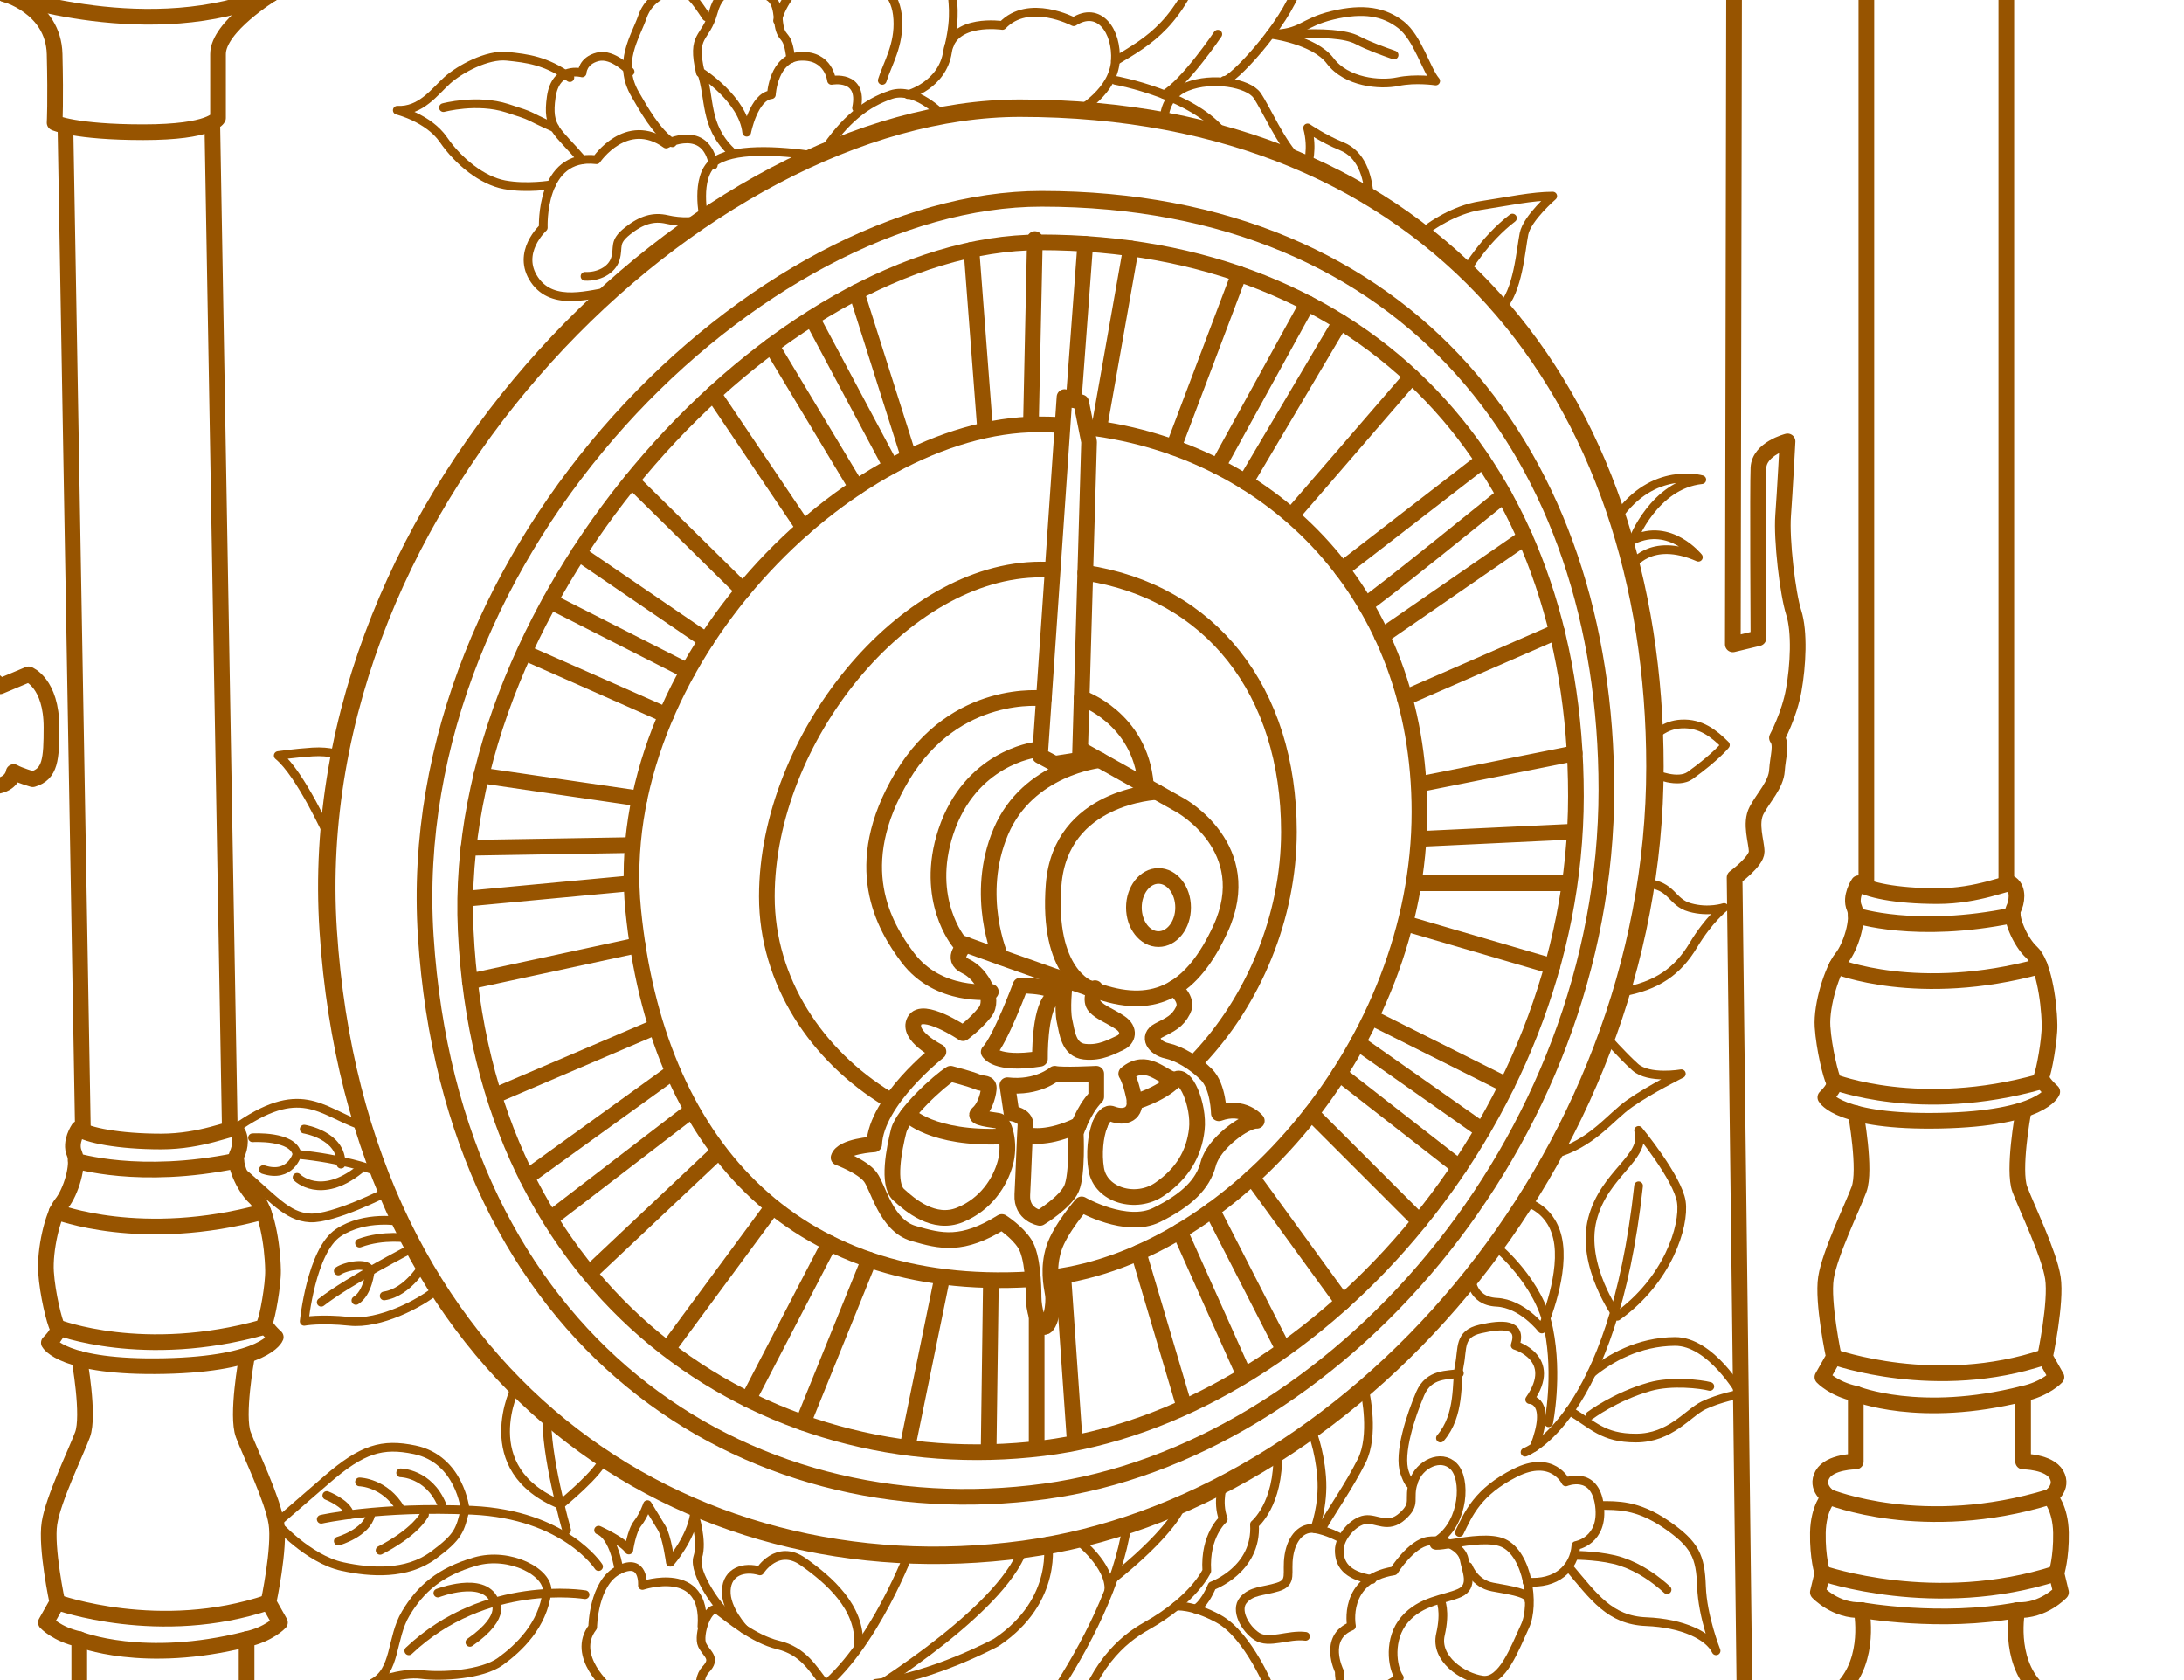 <?xml version="1.0" encoding="UTF-8"?>
<svg xmlns="http://www.w3.org/2000/svg" width="627" height="482.307" viewBox="0 0 627 482.307">
  <defs>
    <style>
      .cls-1 {
        stroke-width: 5px;
      }

      .cls-1, .cls-2, .cls-3 {
        fill: none;
        stroke: #975400;
        stroke-linecap: round;
        stroke-linejoin: round;
      }

      .cls-2 {
        stroke-width: 4.5px;
      }

      .cls-3 {
        stroke-width: 2.5px;
      }
    </style>
  </defs>
  <g id="_花柄" data-name="花柄">
    <path class="cls-3" d="M148.13,398.012s-12.222,23.742,12.765,33.923c0,0,11.615-9.471,12.396-13.287"/>
    <path class="cls-3" d="M162.668,439.278s-6.288-22.266-5.587-32.927"/>
    <path class="cls-3" d="M174.964,484.839s-11.159-9.387-4.805-17.707c0,0,.133-12.799,7.519-16.464s6.762,4.48,6.762,4.48c0,0,18.465-6.242,17.079,11.743"/>
    <path class="cls-3" d="M171.846,449.72s-9.602-14.934-36.267-16.156c-26.665-1.222-43.362,2.579-43.362,2.579"/>
    <path class="cls-3" d="M133.542,433.322s-1.511-14.418-14.521-17.126c-9.302-1.936-15.05-.242-25.203,8.563s-14.474,12.523-14.474,12.523c0,0,9.031,10.278,18.981,12.438,8.118,1.762,18.421,2.411,26.063-3.225,7.42-5.472,7.643-7.216,9.154-13.173Z"/>
    <path class="cls-3" d="M115.022,422.815s8.057.108,11.81,9.12"/>
    <path class="cls-3" d="M103.212,425.419s7.33.133,11.81,7.804"/>
    <path class="cls-3" d="M93.818,429.321s5.837,2.243,6.597,5.483"/>
    <path class="cls-3" d="M97.117,442.414s8.078-2.297,9.326-7.61"/>
    <path class="cls-3" d="M109.117,445.068s9.335-4.487,12.755-10.264"/>
    <path class="cls-3" d="M114.963,350.67s-10.095-1.921-17.846,3.225c-7.751,5.146-9.787,25.432-9.787,25.432,0,0,4.588-.89,13.086,0,8.498.89,20.079-4.925,25.284-9.348"/>
    <path class="cls-3" d="M118.734,358.107s-18.373,9.377-26.518,15.743"/>
    <path class="cls-3" d="M117.362,355.495s-7.227-1.204-14.15,1.374"/>
    <path class="cls-3" d="M121.872,362.678s-4.637,8.361-11.585,9.354"/>
    <path class="cls-3" d="M177.679,450.668s-1.307-9.66-5.834-11.389c0,0,7.153,3.206,8.685,5.695,0,0,.745-5.391,2.536-7.678,1.791-2.288,2.808-5.36,2.808-5.36,0,0,2.542,4.176,4.067,6.674s2.513,9.87,2.513,9.87c0,0,5.875-6.76,6.892-13.675,0,0,2.462,7.673.977,12.199-1.485,4.526,6.346,15.305,8.887,16.887"/>
    <path class="cls-3" d="M213.636,467.697s-5.382-5.633-5.14-11.112,5.113-6.971,9.678-5.616c0,0,4.95-7.888,12.367-2.658s16.549,13.09,15.94,23.922"/>
    <path class="cls-3" d="M260.68,446.521s-12.192,31.821-29.26,41.03"/>
    <path class="cls-3" d="M246.511,487.55s37.955-22.622,46.476-41.03"/>
    <path class="cls-3" d="M300.782,442.414s3.392,16.964-14.731,29.065c0,0-18.024,9.782-34.643,11.767"/>
    <path class="cls-3" d="M285.769,508.885s32.579-36.651,37.788-71.02"/>
    <path class="cls-3" d="M338.695,433.223s-2.964,7.225-20.347,20.925"/>
    <path class="cls-3" d="M309.733,442.414s8.953,7.017,8.615,13.943"/>
    <path class="cls-3" d="M103.212,322.914c-11.228-4.003-17.018-12.276-35.857,1.229"/>
    <path class="cls-3" d="M68.284,335.414c10.209,8.604,13.957,13.837,20.702,14.218s22.138-7.489,22.138-7.489"/>
    <path class="cls-3" d="M106.842,335.751s-8.4-3.126-21.559-4.362c0,0-1.881,6.908-9.673,4.362"/>
    <path class="cls-3" d="M72.498,326.626s11.705-.746,12.785,4.763"/>
    <path class="cls-3" d="M87.33,324.143s10.842,1.734,10.559,10.055"/>
    <path class="cls-3" d="M85.283,337.983s6.672,6.739,17.929-2.232"/>
    <path class="cls-3" d="M97.117,364.868c2.095-1.412,8.665-2.755,9.156,0,0,0-.623,6.364-4.103,8.466"/>
    <path class="cls-3" d="M472.556,253.56c7.682.612,7.191,5.462,12.593,6.965,5.402,1.504,9.821,0,9.821,0,0,0-4.419,3.456-8.839,10.828-4.419,7.372-10.338,11.731-20.637,13.48"/>
    <path class="cls-3" d="M445.915,331.389c11.244-3.068,16.154-10.557,22.047-14.67,5.893-4.112,14.731-8.469,14.731-8.469,0,0-9.33,1.638-13.258-1.913-3.928-3.551-8.26-8.522-8.26-8.522"/>
    <path class="cls-3" d="M437.825,345.045s8.287,1.707,9.637,12.133c1.35,10.426-4.818,24.347-4.818,24.347,0,0-5.617-7.321-12.983-7.675-7.366-.354-7.337-7.139-7.337-7.139"/>
    <path class="cls-3" d="M429.797,358.107s12.079,9.841,14.81,23.418c2.731,13.577,0,26.905,0,26.905"/>
    <path class="cls-3" d="M437.825,416.9s25.227-8.908,32.592-76.488"/>
    <path class="cls-3" d="M464.304,377.877s-10.583-14.585-7.145-27.897c3.437-13.312,15.713-17.672,13.258-25.466,0,0,11.294,13.685,12.276,20.531s-3.878,22.481-18.389,32.832Z"/>
    <path class="cls-3" d="M475.114,211.212s2.624-3.117,7.579-3.373c5.56-.286,9.331,2.706,12.651,6.037,0,0-2.719,3.405-10.115,8.728-3.516,2.53-10.115-.421-10.115-.421"/>
    <path class="cls-3" d="M468.337,162.577s5.302-8.727,19.248-2.61c0,0-8.157-10.182-18.759-4.969,0,0,6.036-15.829,19.738-17.297,0,0-14.021-4.05-24.26,10.82"/>
    <path class="cls-3" d="M410.39,65.303s6.84-5.103,14.73-6.304,14.799-2.702,20.65-2.702c0,0-7.332,6.304-8.245,10.807s-1.717,16.726-6.568,21.271"/>
    <path class="cls-3" d="M420.889,77.752s5.229-8.999,13.32-15.151"/>
    <path class="cls-3" d="M375.392,47.304s1.624-4.459,0-10.585c0,0,4.441,3.098,9.827,5.293s7.52,8.108,7.886,14.644"/>
    <path class="cls-3" d="M320.208,23.071s22.622,4.054,31.285,15.639"/>
    <path class="cls-3" d="M334.265,34.714s-.635-6.986,6.538-9.852,17.562-1.075,20.069,2.508,6.986,14.044,11.732,18.485"/>
    <path class="cls-3" d="M349.62,9.817s-9.393,13.936-15.369,17.356"/>
    <path class="cls-3" d="M351.493,23.071c1.743.728,17.449-15.749,21.111-27.096"/>
    <path class="cls-3" d="M309.909,31.648s9.756-5.421,10.299-14.164-4.762-15.883-11.961-11.238c0,0-12.93-6.818-20.453,1.062,0,0-14.329-2.149-15.762,7.523s-11.352,12.341-11.352,12.341"/>
    <path class="cls-3" d="M270.675,33.146s-7.836-8.32-14.881-5.974-13.272,7.164-19.473,16.576"/>
    <path class="cls-3" d="M175.888,83.571c-6.307.756-17.054,4.618-22.427-3.224s2.508-15.006,2.508-15.006c0,0-.977-21.42,15.273-19.487,0,0,8.565-12.657,20.005-4.514,0,0,11.399-5.951,13.531,6.064"/>
    <path class="cls-3" d="M167.123,45.855c-7.214-8.455-10.16-8.96-8.866-18.021s8.866-6.912,8.866-6.912c0,0,.048-3.491,4.477-4.611s9.29,4.253,9.29,4.253"/>
    <path class="cls-3" d="M209.76,43.358c-7.581-7.392-5.832-15.272-8.318-22.437,0,0,11.86,7.559,12.926,17.034,0,0,2.002-10.263,7.086-10.783,0,0,.537-10.766,8.542-11.016,8.005-.25,8.722,6.914,8.722,6.914,0,0,9.226-1.769,7.18,7.935"/>
    <path class="cls-3" d="M227.003,16.853c-.823-7.395-2.323-5.245-3.185-8.828s.187-9.579-6.069-9.805-10.731-2.812-12.971,5.287-6.368,6-3.694,17.414"/>
    <path class="cls-3" d="M202.77,4.814c-3.098-4.669-5.247-7.695-8.113-7.615s-8.251,1.895-10.215,7.615-7.338,13.242-2.074,22.301c2.237,3.85,6.186,11.002,10.67,13.868"/>
    <path class="cls-3" d="M163.6,22.279c-6.915-4.939-12.289-5.526-18.02-6.128s-13.612,3.697-17.195,6.921-7.523,8.915-14.329,8.577c0,0,8.956,2.206,13.254,8.457s11.105,11.743,17.553,12.937,13.389,0,13.389,0"/>
    <path class="cls-3" d="M127.31,30.891s9.672-2.593,18.269.167,4.127,1.399,13.706,5.662"/>
    <path class="cls-3" d="M167.953,79.322c3.652.203,7.711-1.623,8.725-5.073s-.624-4.667,3.442-7.914c4.066-3.247,7.515-4.222,11.371-3.328s8.668.873,10.577-.406c0,0-2.573-11.641,2.709-15.914s18.527-3.56,29.278-1.946"/>
    <path class="cls-3" d="M167.968,457.794s-28.585-4.762-50.606,16.108"/>
    <path class="cls-3" d="M157.026,456.946c.676-5.462-10.62-11.577-20.683-8.635-10.062,2.942-15.596,7.742-19.873,14.901-4.276,7.159-2.655,16.557-9.629,20.034,0,0,8.226-3.316,14.084-2.561s17.495.078,22.745-3.734,12.152-10.288,13.355-20.005Z"/>
    <path class="cls-3" d="M125.699,457.327s12.951-5.031,16.152,2.051c0,0,4.318,4.265-6.954,12.102"/>
    <path class="cls-3" d="M351.177,426.115s-1.874,4.744,0,10.019c0,0-5.378,4.62-4.719,14.836,0,0-3.636,8.157-17.356,15.843-6.949,3.893-15.88,11.529-20.622,29.945"/>
    <path class="cls-3" d="M343.172,461.9s2.316-.831,4.802-6.636c0,0,13.001-4.638,12.17-17.653,0,0,7.077-5.754,6.662-20.559"/>
    <path class="cls-3" d="M374.806,469.756c-4.944-.659-10.513,2.307-13.992,0s-6.255-7.571-3.878-10.378c2.377-2.807,5.532-2.453,9.888-3.784s2.396-3.96,3.211-9.073,3.782-8.243,7.408-7.667c3.626.576,7.045,2.48,7.045,2.48"/>
    <path class="cls-3" d="M401.729,481.623s-9.452,6.5-13.408,5.887-3.833-7.791-3.833-7.791c0,0-4.737-9.586,3.503-12.906,0,0-2.637-13.533,12.196-15.843,0,0,4.944-7.879,9.889-8.556,4.944-.677,9.66,1.925,10.269,5.239.609,3.314,2.901,7.794-1.377,9.674-4.278,1.881-10.972,2.114-15.701,7.601s-3.625,13.728-1.54,16.695Z"/>
    <path class="cls-3" d="M421.505,449.72s1.718,4.897,7.011,5.874,10.468,1.674,10.423,3.784"/>
    <path class="cls-3" d="M438.391,454.148c8.275.775,13.544-3.899,14.041-10.462,0,0,8.078-1.283,6.76-11.505-1.319-10.222-9.664-6.762-9.664-6.762,0,0-3.801-8.011-14.539-2.604-10.738,5.407-13.39,11.694-16.02,17.121"/>
    <path class="cls-3" d="M393.878,453.435c-7.535-1.15-9.391-4.633-9.391-8.367s4.07-8.336,7.413-8.8,6.537,2.771,10.709-.989c4.171-3.76,1.534-4.751,3.182-9.86,1.648-5.108,7.911-8.134,11.537-4.479,3.626,3.656,2.953,15.749-4.127,20.91-6.708,4.89,11.379-2.091,18.398,1.115,7.019,3.206,9.091,17.687,6.225,23.848-2.947,6.336-6.497,16.269-12.208,15.494s-13.669-6.164-12.086-13.051c1.584-6.887,0-9.878,0-9.878"/>
    <path class="cls-3" d="M413.531,412.834c5.775-6.697,4.442-16.077,5.438-20.946.996-4.869-.235-8.932,5.984-10.362,6.22-1.43,12.203-1.715,10.035,4.691,0,0,12.474,3.633,4.164,15.568,0,0,6.597-.041,1.286,13.693"/>
    <path class="cls-3" d="M418.969,394.238c-3.289.691-8.69-.144-11.263,5.877-2.574,6.021-6.375,17.218-4.437,22.7,1.937,5.482,2.523,2.604,2.523,2.604"/>
    <path class="cls-3" d="M391.973,400.115s2.611,11.97-1.015,19.214-8.57,14.197-11.537,19.456"/>
    <path class="cls-3" d="M376.441,410.503s2.32,5.193,2.979,13.434-1.978,14.917-1.978,14.917"/>
    <path class="cls-3" d="M94.364,240.092s-8.088-18.006-14.489-23.188c0,0,4.607-.684,9.829-1.03s8.19,1.038,8.19,1.038"/>
    <path class="cls-3" d="M364.824,485.304s-6.353-15.906-15.047-20.615c-7.698-4.17-12.176-3.593-12.176-3.593"/>
    <path class="cls-3" d="M450.237,449.72c7.398,8.756,11.889,15.395,22.37,15.818,10.48.424,17.966,4.028,20.062,8.364,0,0-3.893-9.784-4.192-18.444-.299-8.661-1.797-12.111-10.181-17.872-8.384-5.761-14.373-5.35-18.565-5.405"/>
    <path class="cls-3" d="M452.432,446.495s7.745.038,13.062,1.817c5.317,1.78,9.808,5.027,13.102,8.045"/>
    <path class="cls-3" d="M450.636,405.042c6.7,3.914,9.425,7.792,19.007,7.792,9.936,0,14.941-7.212,19.433-9.381s10.707-3.337,10.707-3.337c0,0-8.577-15.106-18.962-15.022s-18.662,4.795-23.918,9.144"/>
    <path class="cls-3" d="M456.472,406.352s7.204-5.45,17.2-8.272c6.189-1.747,14.634-.758,17.2-.067"/>
    <path class="cls-3" d="M236.65,483.247c-3.268-4.159-6.019-9.266-13.243-11.012s-14.157-7.728-17.139-9.896c-2.983-2.169-6.022,7.171-4.674,9.896,1.348,2.725,4.099,3.757,1.004,7.025s-1.548,10.663,3.44,13.931c4.988,3.268,15.134,2.924,15.134,2.924"/>
    <path class="cls-3" d="M320.208,17.484c9.701-5.851,18.912-10.617,26.107-32.629"/>
    <path class="cls-3" d="M253.289,23.071c1.505-4.857,4.909-10.076,4.455-17.565s-4.312-9.077-10.212-15.658c-5.9-6.581-9.479-4.085-12.795-1.135s-1.043,5.219-3.995,6.354-6.856,7.213-7.514,10.868"/>
    <path class="cls-3" d="M242.733-14.312c1.168-4.918.941-4.704,5.934-8.669,4.993-3.965,9.049-4.205,12.013,0,0,0,3.418.801,6.368,5.339s5.703,7.206,6.009,12.254c.398,6.571,1.457,9.389-.549,18.39"/>
    <path class="cls-3" d="M364.705,9.817c9.172-.073,8.994-3.323,17.897-5.437,8.902-2.114,14.778-.996,19.585,2.718s7.324,13.097,9.983,16.151c0,0-5.71-.889-10.873.192s-14.778.181-19.407-5.957-17.185-7.668-17.185-7.668"/>
    <path class="cls-3" d="M371.171,9.817c8.404-.429,15.17-.073,18.552,1.708,3.383,1.78,7.478,3.198,10.505,4.27"/>
  </g>
  <g id="_レイヤー_2" data-name="レイヤー 2">
    <path class="cls-2" d="M81.021,630.014l420.851-58.019-3.892-320.063s6.332-4.644,6.332-7.431-2.026-8.106,0-11.905,5.573-7.346,5.826-11.399,1.52-7.346,0-9.372c0,0,3.546-6.586,4.813-13.678,1.267-7.092,1.773-16.718,0-22.291s-3.546-21.024-3.04-27.863c.507-6.839,1.267-21.277,1.267-21.277,0,0-8.106,2.026-8.359,7.599-.253,5.573,0,48.887,0,48.887l-7.346,1.773.619-324.966"/>
    <polyline class="cls-2" points="10.246 601.965 -124.083 525.588 -127.605 406.352"/>
    <polygon class="cls-2" points="298.561 216.981 302.817 219.253 310.011 218.117 312.661 126.863 310.39 115.503 305.611 113.989 298.561 216.981"/>
    <path class="cls-2" d="M312.662,122.727c52.815,6.527,94.843,48.273,94.843,110.359,0,66.071-53.188,127.034-105.548,133.626"/>
    <path class="cls-2" d="M295.716,367.256c-68.62,4.019-107.261-39.302-113.926-105.956-7.054-70.536,62.483-139.469,116.224-139.469,2.065,0,4.119.052,6.16.157"/>
    <path class="cls-2" d="M452.432,228.483c0,94.634-76.348,177.868-152.983,187.252-80.704,9.882-160.875-43.437-165.753-148.664-4.489-96.827,89.776-197.501,164.864-197.501,94.196,0,153.871,64.28,153.871,158.913Z"/>
    <path class="cls-2" d="M461.175,226.657c0,101.445-78.177,190.243-161.261,201.494-86.37,11.696-170.167-42.937-177.683-159.364-7.239-112.134,96.237-211.716,176.73-211.716,106.058,0,162.214,74.342,162.214,169.586Z"/>
    <path class="cls-1" d="M475.114,220.125c0,113.098-87.853,212.098-181.219,224.641-97.06,13.04-191.227-47.87-199.673-177.672-8.134-125.016,108.148-236.037,198.602-236.037,119.184,0,182.29,82.882,182.29,189.068Z"/>
    <g>
      <line class="cls-2" x1="535.808" y1="-22.731" x2="535.808" y2="253.56"/>
      <line class="cls-2" x1="575.985" y1="-22.731" x2="575.985" y2="253.56"/>
      <path class="cls-2" d="M533.576,253.56s-2.638,3.834-1.217,7.08-1.015,11.16-3.652,14.407c-2.638,3.247-5.884,13.392-5.479,19.683.406,6.29,2.435,14.407,3.247,15.827s-2.435,4.464-2.435,4.464c0,0,3.855,7.305,33.075,6.696s32.06-8.319,32.06-8.319c0,0-3.652-3.247-3.044-4.464s2.343-10.198,2.265-14.735c-.134-7.765-2.008-17.939-5.106-20.775-3.507-3.21-6.29-10.349-5.276-12.378s1.588-5.709-.644-7.354c-.872-.594-9.403,3.56-21.121,3.558-12.182-.002-20.237-1.842-22.672-3.69Z"/>
      <path class="cls-2" d="M532.769,262.755s17.217,5.727,45.064,0"/>
      <path class="cls-2" d="M527.251,277.406s23.372,9.56,58.375,0"/>
      <path class="cls-2" d="M526.474,310.557s24.738,9.669,59.151,0"/>
      <path class="cls-2" d="M532.769,319.6s2.984,16.359.936,21.819c-2.048,5.46-8.397,18.404-9.488,25.412-1.091,7.007,2.257,22.705,2.257,22.705l-3.281,5.801s3.18,3.413,9.576,4.778v19.452s-7.461,0-9.576,3.754c-2.115,3.754,1.875,6.38,1.875,6.38,0,0-3.044,3.175-3.176,10.341-.132,7.166,1.301,11.603,1.301,11.603l-1.309,5.46s5.066,5.46,12.539,5.119c0,0,2.853,13.992-5.587,22.523s-7.17,18.769-7.634,26.277c-.464,7.508,5.678,17.404,9.091,20.134s4.622,10.43,2.477,14.333c-3.063,5.573-8.826,3.754-10.258,9.555-1.432,5.801-1.236,20.134-1.334,23.888,0,0,5.703,7.166,37.099,7.166"/>
      <path class="cls-2" d="M580.808,319.6s-2.984,16.359-.936,21.819c2.048,5.46,8.397,18.404,9.488,25.412,1.091,7.007-2.257,22.705-2.257,22.705l3.281,5.801s-3.18,3.413-9.576,4.778v19.452s7.461,0,9.576,3.754c2.115,3.754-1.875,6.38-1.875,6.38,0,0,3.044,3.175,3.176,10.341.132,7.166-1.301,11.603-1.301,11.603l1.309,5.46s-5.066,5.46-12.539,5.119c0,0-2.853,13.992,5.587,22.523,8.44,8.531,7.17,18.769,7.634,26.277.464,7.508-5.678,17.404-9.091,20.134-3.413,2.73-4.622,10.43-2.477,14.333,3.063,5.573,8.826,3.754,10.258,9.555,1.432,5.801,1.236,20.134,1.334,23.888,0,0-5.703,7.166-37.099,7.166"/>
      <path class="cls-2" d="M532.769,400.115s18.358,7.508,48.039,0"/>
      <path class="cls-2" d="M526.474,389.537s29.393,10.579,60.628,0"/>
      <path class="cls-2" d="M525.068,429.701s27.127,11.158,63.44,0"/>
      <path class="cls-2" d="M523.193,451.645s32.412,11.261,67.19,0"/>
      <path class="cls-2" d="M534.423,462.224s22.611,4.095,44.731,0"/>
    </g>
    <g>
      <path class="cls-2" d="M1.084-82.653V-1.779s42.53,14.834,76.968,0v-89.353"/>
      <path class="cls-2" d="M1.084-1.779S15.341,1.907,15.681,15.51c.34,13.603,0,19.724,0,19.724,0,0,5.761,2.721,25.486,2.721s21.425-4.081,21.425-4.081V15.51c0-7.822,15.461-17.29,15.461-17.29"/>
      <line class="cls-2" x1="18.793" y1="36.719" x2="23.793" y2="324.011"/>
      <line class="cls-2" x1="60.969" y1="36.719" x2="65.969" y2="324.011"/>
      <path class="cls-2" d="M22.561,324.011s-2.638,3.834-1.217,7.08-1.015,11.16-3.652,14.407c-2.638,3.247-4.884,13.392-4.479,19.683s2.435,14.407,3.247,15.827-2.435,4.464-2.435,4.464c0,0,3.855,7.305,33.075,6.696,29.219-.609,32.06-8.319,32.06-8.319,0,0-3.652-3.247-3.044-4.464s2.343-10.198,2.265-14.735c-.134-7.765-2.008-17.939-5.106-20.775-3.507-3.21-6.29-10.349-5.276-12.378s1.588-5.709-.644-7.354c-.872-.594-9.403,3.56-21.121,3.558-12.182-.002-21.237-1.842-23.672-3.69Z"/>
      <path class="cls-2" d="M21.753,333.206s18.217,5.727,46.064,0"/>
      <path class="cls-2" d="M16.235,347.856s24.372,9.56,59.375,0"/>
      <path class="cls-2" d="M16.459,381.008s24.738,9.669,59.151,0"/>
      <path class="cls-2" d="M22.753,390.05s2.984,16.359.936,21.819c-2.048,5.46-8.397,18.404-9.488,25.412s2.257,22.705,2.257,22.705l-3.281,5.801s3.18,3.413,9.576,4.778v19.452s-7.461,0-9.576,3.754,1.875,6.38,1.875,6.38c0,0-3.044,3.175-3.176,10.341s1.301,11.603,1.301,11.603l-1.309,5.46s5.066,5.46,12.539,5.119c0,0,2.853,13.992-5.587,22.523s-7.17,18.769-7.634,26.277,5.678,17.404,9.091,20.134,4.622,10.43,2.477,14.333c-3.063,5.573-8.826,3.754-10.258,9.555-1.432,5.801-1.236,20.134-1.334,23.888,0,0,5.703,7.166,37.099,7.166"/>
      <path class="cls-2" d="M70.792,390.05s-2.984,16.359-.936,21.819c2.048,5.46,8.397,18.404,9.488,25.412,1.091,7.007-2.257,22.705-2.257,22.705l3.281,5.801s-3.18,3.413-9.576,4.778v19.452s7.461,0,9.576,3.754c2.115,3.754-1.875,6.38-1.875,6.38,0,0,3.044,3.175,3.176,10.341.132,7.166-1.301,11.603-1.301,11.603l1.309,5.46s-5.066,5.46-12.539,5.119c0,0-2.853,13.992,5.587,22.523,8.44,8.531,7.17,18.769,7.634,26.277.464,7.508-5.678,17.404-9.091,20.134s-4.622,10.43-2.477,14.333c3.063,5.573,8.826,3.754,10.258,9.555,1.432,5.801,1.236,20.134,1.334,23.888,0,0-5.703,7.166-37.099,7.166"/>
      <path class="cls-2" d="M22.753,470.566s18.358,7.508,48.039,0"/>
      <path class="cls-2" d="M16.459,459.987s29.393,10.579,60.628,0"/>
    </g>
    <path class="cls-2" d="M8.211,193.589s6.586,2.476,6.57,15.261c-.011,9.014-.272,13.341-5.375,14.842,0,0-3.973-1.156-5.474-2.057,0,0-.3,3.002-4.203,3.902s-5.403,0-5.403,0c0,0,0,1.501-4.203,1.801s-14.709-1.801-15.61-17.111,13.809-15.91,16.51-14.409c0,0,4.203-4.503,9.006,1.201l8.181-3.431Z"/>
    <path class="cls-2" d="M254.888,315.509c-20.477-12.467-34.734-33.899-34.734-58.126,0-45.153,39.155-93.879,78.629-93.879.813,0,1.621.011,2.423.032"/>
    <path class="cls-2" d="M311.571,164.432c35.933,5.388,58.464,33.808,58.464,74.344,0,24.563-10.215,48.495-26.02,65.213"/>
    <path class="cls-2" d="M299.689,200.502s-25.407-3.243-40.716,22.445c-15.309,25.688-5.184,42.918,1.64,51.976,8.807,11.69,23.853,9.797,23.853,9.797"/>
    <path class="cls-2" d="M310.526,200.37s16.789,5.637,18.43,24.764"/>
    <path class="cls-2" d="M310.526,215.284l28.271,15.856s22.314,12.247,11.585,35.524c-8.03,17.422-18.53,23.407-34.635,18.057-16.103-5.349-40.387-14.229-40.387-14.229,0,0-10.26-12.156-3.813-31.715,6.989-21.203,25.519-23.492,25.519-23.492"/>
    <path class="cls-2" d="M332.068,227.365s-27.597,1.104-29.585,26.613,10.179,29.707,10.179,29.707"/>
    <path class="cls-2" d="M315.747,218.212s-20.63,2.106-28.433,20.564,0,36.035,0,36.035"/>
    <ellipse class="cls-2" cx="332.591" cy="260.526" rx="7.063" ry="9.063"/>
    <path class="cls-2" d="M277.277,271.189s-4.761,3.995,0,6.217c4.761,2.222,8.307,9.568,5.521,13.114s-6.333,6.079-6.333,6.079c0,0-11.652-7.852-13.932-3.546s6.887,8.866,6.887,8.866c0,0-17.872,13.932-18.459,26.597,0,0-9.199.507-10.212,3.8,0,0,6.839,2.533,9.119,5.573s4.529,13.932,12.397,16.211c7.868,2.28,13.947,3.8,25.345-3.293,0,0,4.422,2.786,6.644,6.333s2.475,11.905,2.475,15.198,1.323,8.612,3.068,8.612,2.935-6.586,2.466-9.372-1.482-7.599.292-13.172,7.972-12.665,7.972-12.665c0,0,12.806,7.346,21.542,3.04,8.735-4.306,13.295-8.866,14.815-14.692,1.52-5.826,10.639-12.509,13.932-12.334,0,0-3.8-4.736-10.892-2.154,0,0-.135-7.671-3.546-11.096s-7.852-6.079-11.399-6.839c-3.546-.76-5.785-4.053-2.386-5.826s5.408-2.533,7.063-5.826-2.605-6.327-2.605-6.327"/>
    <path class="cls-2" d="M289.006,326.735c-.409-2.749-1.409-4.795-2.409-4.982-1.773-.331-7.456-.801-5.826-2.154,1.773-1.471,2.859-4.718,3.076-6.894s-1.556-1.362-3.329-2.149c-1.773-.787-7.599-2.307-7.599-2.307-3.293,2.026-13.678,11.399-14.945,16.465-1.267,5.066-3.293,15.198,0,18.238,3.293,3.04,10.132,8.866,17.605,5.826,7.472-3.04,11.525-9.372,13.045-14.945.663-2.43.699-4.974.383-7.099"/>
    <path class="cls-2" d="M289.199,311.543l1.197,8.056s4.206.556,4.003,3.342-.594,14.185-.905,20.011,5.067,6.679,5.067,6.679c0,0,7.287-4.4,9.06-8.452,1.773-4.053,1.218-15.879,1.218-15.879,0,0,2.075-6.629,5.875-10.446v-6.604s-9.862.507-11.897,0c0,0-4.936,4.279-13.618,3.293Z"/>
    <path class="cls-2" d="M337.312,310.113c-3.956-1.013-8.16-6.675-13.986-1.862,0,0,1.113,1.556,2.203,6.604,1.09,5.048-2.65,6.32-6.226,4.924-1.409-.55-2.666.81-3.558,3.135"/>
    <path class="cls-2" d="M305.611,282.92s-.743,6.839,0,10.132,1.129,8.359,5.749,8.866c4.62.507,7.913-1.52,10.192-2.533s3.04-3.8,0-5.826-5.483-2.786-7.174-4.559,0-5.314,0-5.314"/>
    <path class="cls-2" d="M292.987,282.92s-5.811,15.611-9.14,19.078c0,0,1.914,3.973,14.714,1.946,0,0-.259-13.64,3.396-17.332s-8.969-3.692-8.969-3.692Z"/>
    <path class="cls-2" d="M260.68,319.895s6.714,7.273,27.436,6.34"/>
    <path class="cls-2" d="M295.716,325.944s5.238,1.248,14.018-3.03"/>
    <path class="cls-2" d="M325.716,316.371s7.274-1.997,11.596-6.258c2.908-2.867,7.038,7.257,6.278,14.096-.76,6.839-4.053,12.665-10.745,17.225s-16.865,1.773-18.131-5.826c-.735-4.411-.202-9.476,1.031-12.693"/>
    <line class="cls-2" x1="297.104" y1="68.628" x2="295.967" y2="121.831"/>
    <line class="cls-2" x1="308.247" y1="114.824" x2="311.571" y2="69.992"/>
    <line class="cls-2" x1="324.669" y1="71.314" x2="315.747" y2="121.831"/>
    <line class="cls-2" x1="336.903" y1="128.45" x2="355.727" y2="78.641"/>
    <line class="cls-2" x1="349.62" y1="133.92" x2="375.392" y2="87.055"/>
    <line class="cls-2" x1="384.785" y1="92.408" x2="357.557" y2="138.394"/>
    <line class="cls-2" x1="371.171" y1="147.57" x2="405.277" y2="108.077"/>
    <line class="cls-2" x1="385.219" y1="163.503" x2="425.744" y2="132.183"/>
    <path class="cls-2" d="M391.98,173.542c1.356-.265,39.798-31.454,39.798-31.454"/>
    <line class="cls-2" x1="396.762" y1="182.599" x2="437.825" y2="154.264"/>
    <line class="cls-2" x1="403.268" y1="200.37" x2="446.97" y2="181.314"/>
    <line class="cls-2" x1="407.505" y1="225.134" x2="452.089" y2="216.233"/>
    <line class="cls-2" x1="407.505" y1="240.845" x2="451.121" y2="238.776"/>
    <line class="cls-2" x1="407.505" y1="253.56" x2="449.528" y2="253.56"/>
    <line class="cls-2" x1="404.256" y1="265.301" x2="445.651" y2="277.406"/>
    <line class="cls-2" x1="394.474" y1="292.459" x2="432.588" y2="311.541"/>
    <line class="cls-2" x1="389.795" y1="299.343" x2="425.616" y2="324.514"/>
    <line class="cls-2" x1="384.488" y1="308.251" x2="418.969" y2="335.134"/>
    <line class="cls-2" x1="376.441" y1="319.6" x2="407.505" y2="350.67"/>
    <line class="cls-2" x1="359.435" y1="337.983" x2="385.497" y2="373.841"/>
    <line class="cls-2" x1="347.974" y1="347.333" x2="367.856" y2="386.216"/>
    <line class="cls-2" x1="338.695" y1="353.463" x2="356.936" y2="394.238"/>
    <line class="cls-2" x1="326.875" y1="359.599" x2="339.874" y2="403.452"/>
    <line class="cls-2" x1="305.281" y1="366.711" x2="308.479" y2="412.834"/>
    <line class="cls-2" x1="297.609" y1="377.877" x2="297.609" y2="414.654"/>
    <line class="cls-2" x1="284.466" y1="368.471" x2="283.847" y2="414.654"/>
    <line class="cls-2" x1="270.487" y1="366.775" x2="260.68" y2="414.654"/>
    <line class="cls-2" x1="249.495" y1="361.627" x2="230.542" y2="408.431"/>
    <line class="cls-2" x1="238.12" y1="356.869" x2="214.809" y2="401.784"/>
    <line class="cls-2" x1="221.119" y1="347.333" x2="192.455" y2="386.216"/>
    <line class="cls-2" x1="205.422" y1="331.389" x2="170.16" y2="364.604"/>
    <line class="cls-2" x1="197.46" y1="319.6" x2="158.33" y2="349.632"/>
    <line class="cls-2" x1="192.455" y1="308.251" x2="151.237" y2="337.983"/>
    <line class="cls-2" x1="141.851" y1="314.626" x2="187.791" y2="294.989"/>
    <line class="cls-2" x1="134.897" y1="281.748" x2="183.066" y2="271.353"/>
    <line class="cls-2" x1="181.293" y1="253.56" x2="134.897" y2="257.907"/>
    <line class="cls-2" x1="134.505" y1="243.386" x2="181.293" y2="242.601"/>
    <line class="cls-2" x1="183.608" y1="229.248" x2="138.18" y2="222.613"/>
    <line class="cls-2" x1="151.237" y1="187.61" x2="191.246" y2="205.293"/>
    <line class="cls-2" x1="197.46" y1="192.68" x2="157.899" y2="172.582"/>
    <line class="cls-2" x1="166.113" y1="158.842" x2="202.77" y2="183.861"/>
    <line class="cls-2" x1="213.328" y1="169.512" x2="181.293" y2="137.954"/>
    <line class="cls-2" x1="204.778" y1="113.032" x2="230.741" y2="151.578"/>
    <line class="cls-2" x1="221.454" y1="99.257" x2="245.898" y2="139.922"/>
    <line class="cls-2" x1="255.794" y1="133.92" x2="233.676" y2="92.408"/>
    <line class="cls-2" x1="245.898" y1="83.883" x2="260.68" y2="130.508"/>
    <line class="cls-2" x1="278.886" y1="71.727" x2="282.772" y2="122.727"/>
  </g>
</svg>